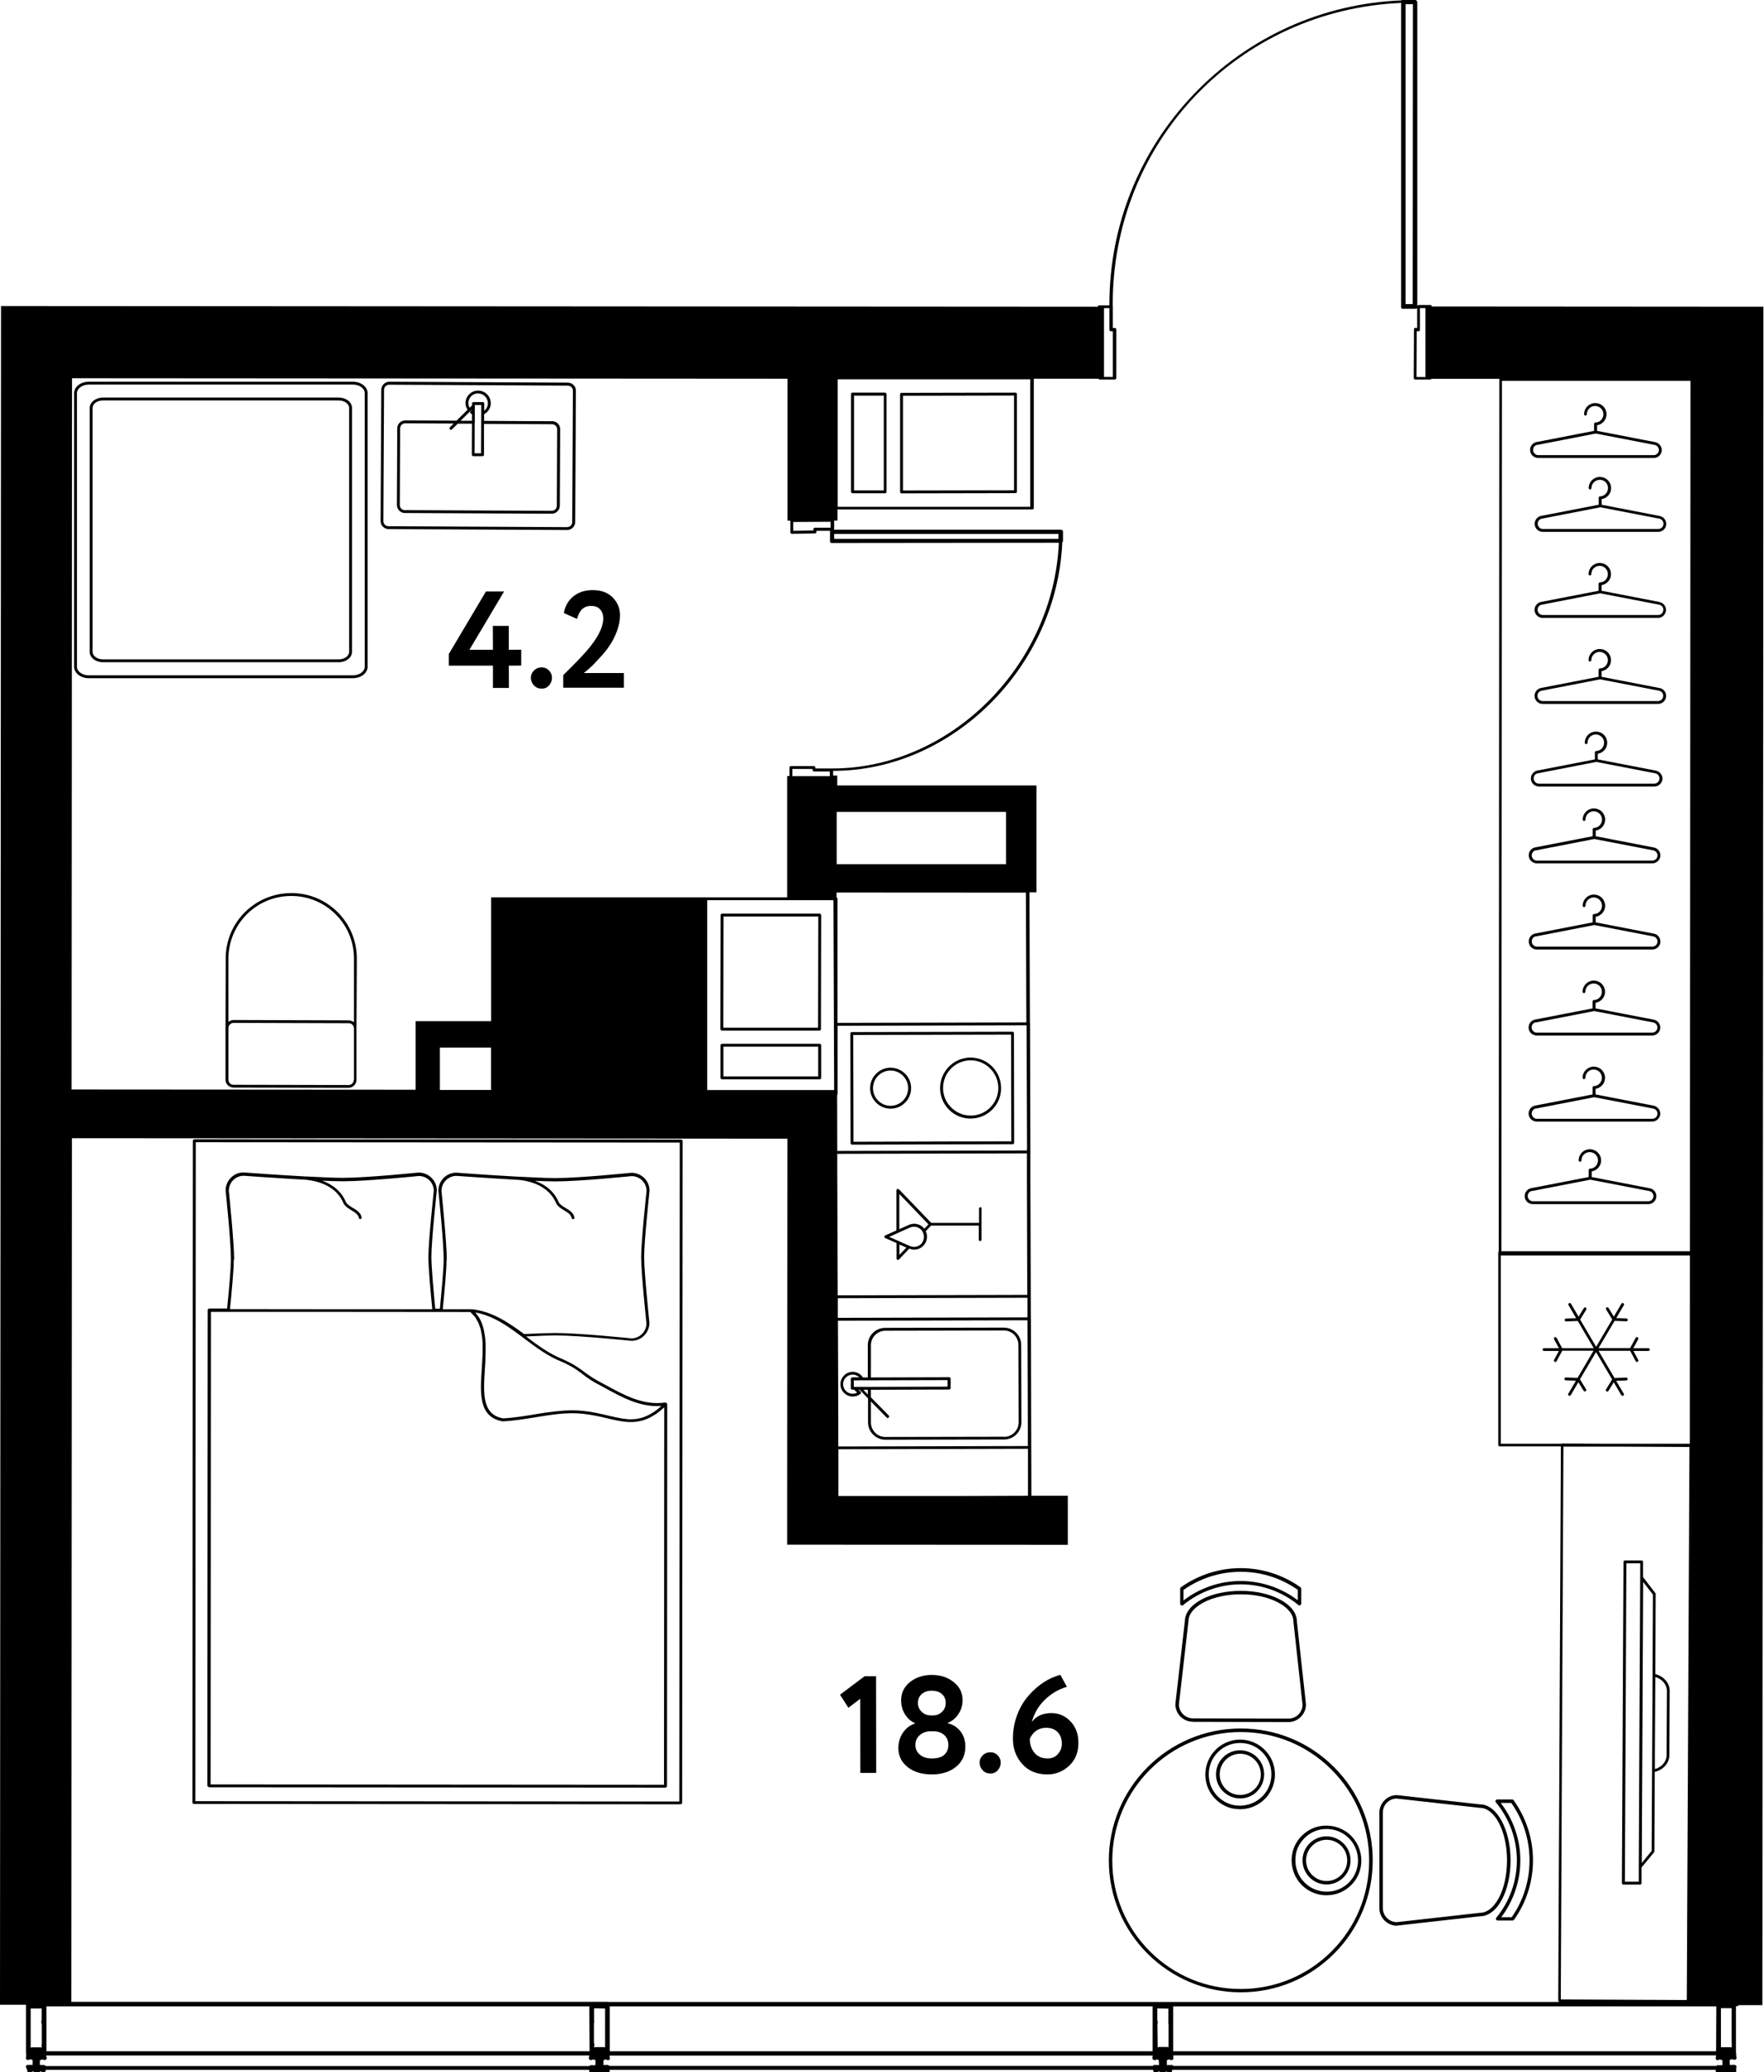 <?xml version="1.0" encoding="UTF-8"?>
<svg xmlns="http://www.w3.org/2000/svg" id="_метражи" data-name="метражи" viewBox="0 0 153.55 180.38" width="1092" height="1283">
  <path d="M124.64,26.67s-.01-.07-.04-.09-.05-.04-.09-.04h-1.03c-.05,0-.09.04-.11.09V.16s-.03-.09-.07-.11c0-.02-.01-.03-.02-.04h0s0,0-.01-.01c0,0,0,0-.01,0h0s-.05-.02-.07-.02h-1.11s-.05.01-.07.02c0,0,0,0,0,0,0,0,0,0,0,0,0,0-.01.01-.02.02h0c-6.87.28-13.27,3.16-18.04,8.13-4.78,4.98-7.4,11.52-7.38,18.42h-.9c-.06,0-.11.05-.12.12l-95.36-.06H.19s-.1,0-.1,0L0,174.52h2.26s0,4.19,0,4.19c0,.01.01.02.02.03,0,0,0,0,0,.01v.26s-.02.09-.02.09c-.03.09.02.18.1.22.07.03.15.01.21-.04,0,0,0,0,.02,0,.04.02.09.01.13,0h0s.08.05.12.05v.43s-.02,0-.02,0c-.04-.02-.08-.02-.13,0-.03,0-.05,0-.07,0,0,0-.02,0-.02,0,0,0,0,0-.01,0-.01,0-.02,0-.03,0-.02,0-.03,0-.05,0-.04,0-.1,0-.13,0-.07.02-.12.08-.13.15,0,.07.02.13.08.17,0,0,.01,0,.02.01,0,.01,0,.03,0,.04,0,0,0,0,0,0,0,.04,0,.08.02.12l.02.09c.02.07.09.11.16.12,0,0,.01,0,.02,0,.07,0,.14-.05.17-.1h.04s.07-.02.1-.04c0,0,.01,0,.02-.01.03.06.07.11.14.12l.27.02h.01c.07,0,.13-.04.16-.1,0,0,0-.02,0-.03.03.01.08.02.11.01h.01s.04.08.08.11c0,0,0,0,0,0,.08.05.19,0,.24-.07,0,0,0,0,0,0l.06-.1s.01-.05.01-.08h47.3s0,.13,0,.13c0,.01.01.07.01.08.01.05.07.1.11.13.03.02.06.02.09.02h1.33s.07-.02.09-.02c.04-.01.1-.07.12-.1.02-.03.03-.06.03-.1v-.14s47.31,0,47.31,0c0,.03-.01.06,0,.08l.05.1s.07.08.1.09c.08.05.21,0,.26-.09,0,0,0-.02.01-.02h0s.07-.01.08-.01c.01,0,.03-.02.04-.03.01.03.02.05.05.07.03.03.08.05.13.06h.24s0,0,0,0c.06,0,.11-.04.14-.08.01-.01.02-.02.02-.04.01,0,.02.02.03.02.03.02.06.03.09.03h.02s.06.08.09.1c.03.02.06.02.09.02.02,0,.04,0,.07-.01.05-.02.09-.06.11-.12l.03-.1s0-.05,0-.07h47.32s0,.1,0,.1c0,.02,0,.08.01.1.01.05.07.1.11.13.03.02.06.02.09.02h1.33s.07-.02.09-.02c.04-.01.1-.07.12-.1.02-.03.03-.06.03-.1v-.24s0-.03,0-.04c.02-.05.03-.11.02-.16-.02-.1-.16-.15-.26-.12,0,0,0,0-.01,0-.04-.02-.08-.02-.13,0-.04-.01-.07,0-.11,0-.02,0-.05,0-.07,0,0,0,0,0,0,0v-.44s.1-.01.13-.05c0,0,0,0,.01,0,.04.02.09.02.13,0,.02.01.04.03.05.03.03.02.06.02.09.02.04,0,.08-.01.11-.04.06-.04.08-.12.07-.19l-.03-.08v-.28s-.02-.02-.02-.02c0,0,0,0,0-.01v-4.05h.1c.06,0,.11-.04.14-.09h2.06s.09-141.56.09-141.56h0v-6.31s-28.91-.02-28.91-.02h0ZM123.47,28.83s.07,0,.09-.03c.03-.02.04-.06.04-.09v-1.9s.48,0,.48,0v6s-.78,0-.78,0l.02-3.99h.15ZM122.99.35l-.02,26.11h-.62s0-26.11,0-26.11h.65ZM121.96.26v26.49s0,0,0,0c0,0,0,.01,0,.02h0s.01.04.03.05c0,.01.02.02.03.03.01,0,.03.01.05.02h0s0,0,0,0h1.18s0,0,0,0h.01s.05-.01.07-.03h0s.01-.01.02-.02h0s0-.02.01-.03v1.75s-.15-.01-.15-.01c-.03,0-.07,0-.09.03-.03.02-.04.06-.04.09l-.02,4.25s.01.07.04.09.05.04.09.04h1.33s.07-.03.09-.06h5.9s0,.02,0,.03l-.05,75.93s-.04.05-.04.09v16.76s0,.06.03.09.06.04.09.04h5.33s-.23,48.25-.23,48.25c0,.07.05.12.12.12h-33.8s0,0,0,0h-.09s-48.95,0-48.95,0c0,0-.01-.01-.02-.01h-.5s-46.19,0-46.19,0l.05-75.19,62.28.04-.02,31.08h0v4.27s4.3,0,4.3,0h0s20.13.01,20.13.01v-4.27s-3.17,0-3.17,0l-.02-6.4-.02-9.04s0-.02-.01-.03l-.04-12.24v-2.27s0,0,0,0v-.63s-.03-10.52-.03-10.52c0-.01,0-.02-.01-.03l-.04-11.38h.61s0-9.3,0-9.3h-17.34s0-.86,0-.86h-.36s0-.41,0-.41c10.41,0,19.49-9.08,19.95-19.92,0,0,.01,0,.02,0,0,0,0,0,.01-.01s0-.01.01-.02c.01-.02.02-.04.02-.06,0,0,0-.01,0-.02v-.82h0s-.01-.06-.03-.08h0s0,0,0,0h0s0,0,0,0c0,0,0,0,0,0h0s-.03-.02-.05-.03h0s-.06-.04-.09-.04h-19.78s.03-.04.03-.06v-.73s.29,0,.29,0v-.97s16.96,0,16.96,0c.03,0,.07-.01.09-.04.02-.02.04-.05.04-.09v-11.25s5.63,0,5.63,0c0,.01,0,.02.01.03.02.02.05.04.09.04h1.33c.07-.01.12-.07.12-.14v-4.22s-.01-.07-.04-.09-.06-.04-.09-.04h-.17s0-1.89,0-1.89c0,0,0-.02-.01-.03,0,0,0,0,0,0-.09-14.24,10.94-25.79,25.14-26.38ZM89.68,44.11h-16.76s0-11.1,0-11.1h16.76s0,11.1,0,11.1ZM70.81,46.17l-1.76.03v-.77s3.25-.02,3.25-.02v.52s-1.37,0-1.37,0c-.03,0-.07.01-.09.04-.02.02-.04.06-.04.09v.1ZM68.8,45.33v1s0,.07.03.09.05.04.09.04h0l2.02-.03s.06-.01.09-.04.04-.06.04-.09v-.1s1.2,0,1.2,0c0,.02-.02.03-.02.05h0s0,.88,0,.88c0,0,0,.01,0,.02,0,.02,0,.04.02.05,0,.01.01.02.02.03h0s0,0,0,0c0,0,0,0,0,0h0s.04.02.06.03c0,0,0,0,0,0,0,0,0,0,.01,0h0l19.81-.02c-.47,10.69-9.44,19.65-19.71,19.65h-.11s0,0-.01,0h-1.37s0-.09,0-.09c0-.07-.06-.12-.12-.12h-2.01c-.07,0-.12.07-.12.13v.74s-.2,0-.2,0v7.66h0v.22s0,2.68,0,2.68h-7.09s0,0-.01,0h-18.67s0,1.91,0,1.91h0v8.87s-6.57,0-6.57,0v.44h0v5.53s-29.95-.02-29.95-.02l.04-61.92,62.28.04v12.36s.25,0,.25,0ZM72.61,46.47h19.52s0,.43,0,.43h-19.52s0-.43,0-.43ZM38.29,91.19h4.45s0,3.69,0,3.69h-4.45s0-3.69,0-3.69ZM89.39,99.96v.19s-16.51.04-16.51.04v-.13s-.01-4.73-.01-4.73c.02-.02.04-.05.04-.09v-5.95s16.45-.04,16.45-.04l.04,10.71ZM89.48,125.88l-16.51.04v-2.24s-.03-8.71-.03-8.71l16.5-.04.03,8.79v2.16ZM89.42,112.72l-16.5.04-.04-10.94v-1.38s16.51-.04,16.51-.04v2.03s.03,10.29.03,10.29ZM72.93,114.72v-1.71s16.51-.04,16.51-.04v1.71s-16.51.04-16.51.04ZM72.55,78.35l.06,16.54h-11.05s0-16.53,0-16.53h10.99ZM72.98,130.23v-4.07s16.5-.04,16.5-.04v4.09s-6,.02-6,.02h-10.5ZM89.35,89l-16.45.04v-10.81s-.01-.07-.04-.09c-.01-.01-.03,0-.04-.02v-.43s16.48.01,16.48.01l.04,11.29ZM87.57,75.22h-14.74s0-4.55,0-4.55h14.74s0,4.55,0,4.55ZM68.97,67.55v-.62s1.76,0,1.76,0v.1c0,.07.06.12.13.12h1.37s0,.41,0,.41h-3.25ZM147.1,108.92h-16.41s.05-75.78.05-75.78h16.41s-.05,75.78-.05,75.78ZM130.65,109.29h16.45s-.01,16.39-.01,16.39h-7.43s-3.69-.02-3.69-.02h0s-.03.01-.04.02h-5.29s0-16.39,0-16.39ZM136.09,125.93h4.82s6.15.03,6.15.03l-.23,48.15-10.97-.05.23-48.13ZM149.4,174.66l-.02,3.91h-47.26s0-3.91,0-3.91h47.28ZM150.75,177.87s-.02.06-.01.09v.12s0,.15,0,.15c-.03,0-.06-.01-.09-.01,0,0-.02,0-.03,0h-.71s-.07,0-.09,0c0,0-.02,0-.02,0v-.12s0-3.28,0-3.28h.93s0,1.12,0,1.12v1.92ZM101.72,176.2v1.72s-.01.31-.01.31c-.03-.02-.06-.03-.09-.03h-.74s-.07.02-.08.03c-.01,0-.02,0-.03.01v-.05s0-.05,0-.07l-.02-1.9s.02-.06.02-.09v-.17s0-.05-.03-.08v-1.04s.96.02.96.02v1.29s0,.05,0,.07ZM100.33,174.66v3.91s-47.25,0-47.25,0v-3.91s47.25,0,47.25,0ZM52.68,175.89s-.02.06-.01.09v.13s0,1.82,0,1.82v.31s0,0,0,0c-.03-.02-.06-.03-.09-.03h-.77s-.07.01-.11.04v-.04s.04-.08.04-.13v-.15s-.03-.04-.04-.07v-1.72s.03-.16.03-.16c0-.03,0-.07-.02-.1v-1.05s.96.02.96.02v1.04ZM51.3,174.66l.02,3.91H4.04s0-3.91,0-3.91h47.25ZM3.63,174.85v.99s-.04.08-.03.13v.15s.03.04.04.07v1.72s-.03.16-.03.16c0,.03,0,.07.02.11v.08s-.06-.03-.1-.03h-.77s0,0,0,0c-.03,0-.07.02-.1.04v-.1s.01-.06.01-.09v-.13s0-3.1,0-3.1h.96ZM3.98,179.84s-.07-.05-.12-.05c0,0,0,0,0,0-.03-.02-.06-.03-.1-.02-.03,0-.06,0-.09,0-.02,0-.03,0-.05,0,0,0,0,0-.02,0-.03-.02-.08-.01-.12,0h0s0,0-.01,0v-.42s.02,0,.02,0c.05,0,.1-.02.14-.06.01,0,.02,0,.04,0,0,0,0,0,.01,0,.02,0,.05,0,.07,0,.03.03.08.05.13.05.05,0,.14-.04.17-.1.03-.05.03-.12,0-.17l-.03-.06v-.07s47.27,0,47.27,0v.08s-.03.09-.03.09c-.03.09.02.18.1.22.08.03.16.01.21-.04,0,0,.01,0,.02,0,.04.02.09.02.13,0,.03.03.07.04.11.05v.45s0,0,0,0c0,0,0,0,0,0-.04-.02-.09-.02-.13,0-.01,0-.03,0-.04,0-.02,0-.04,0-.06,0-.04-.02-.08-.02-.13,0h-.04c-.05,0-.1.03-.13.07H3.98ZM53.06,179.84s-.12-.07-.17-.07c-.04-.02-.09-.01-.13,0-.03-.01-.07,0-.11,0-.02,0-.04,0-.07,0,0,0-.02,0-.03,0,0,0-.01,0-.02,0,0,0,0,0,0,0v-.42s.1-.02.13-.06c.01,0,.02,0,.04,0,.02,0,.04,0,.06,0,0,0,.02,0,.03,0,.05.05.12.08.19.05.09-.03.14-.12.11-.21l-.03-.08v-.1s47.28,0,47.28,0v.07s-.03.09-.03.09c-.02.08.04.18.11.22.03.02.06.02.09.02.04,0,.09-.02.12-.05.03,0,.07,0,.1-.01.01,0,.02,0,.03,0,0,0,0,0,0,0,.03.03.07.05.11.05l.02.44s-.05,0-.07,0c-.04-.02-.09-.01-.14,0,0,0-.02,0-.02,0,0,0,0,0,0,0h0s0,0,0,0c-.04-.02-.09-.03-.13-.01h-.05s0,0-.01,0c-.05,0-.09.03-.13.08h-47.29ZM102.12,179.83c-.04-.06-.12-.08-.19-.07v.03s-.04-.01-.06-.01c0,0-.01,0-.02,0-.01,0-.03,0-.04,0-.04-.02-.09-.02-.13,0-.01,0-.02,0-.03,0-.02-.01-.05,0-.08,0v-.44s.09-.01.13-.05c0,0,0,0,.01,0,.02,0,.04,0,.06,0,.02,0,.04,0,.06,0,.02.01.05.03.06.04.03.01.05.02.08.02.06,0,.12-.04.15-.1.01-.03.02-.05.02-.08,0-.02,0-.04-.01-.07v-.17s47.25,0,47.25,0v.07s-.03.09-.03.09c0,.03,0,.1,0,.14.02.07.08.11.15.12,0,0,.02,0,.02,0,.05,0,.1-.03.14-.06.03,0,.06,0,.09,0,0,0,.02,0,.02,0,.03.04.09.05.14.06,0,0,.01,0,.02,0v.44s-.02,0-.03,0c-.01,0-.03,0-.04,0h0s0,0,0,0c-.04-.02-.09-.02-.13,0-.01,0-.03,0-.04,0-.02,0-.04,0-.06,0-.05-.01-.12,0-.15,0-.03,0-.05.04-.07.06h-47.29s0,0,0-.01ZM147.04,174.31s.02-.03.02-.04v.04h-.02ZM96.61,28.79s.06.03.09.04h.17s0,3.97,0,3.97h-.77s0-5.99,0-5.99h.47s0,1.89,0,1.89c0,.03.01.07.04.09Z"/>
  <path d="M25.37,77.74h-.01c-1.52,0-2.95.59-4.03,1.65-1.08,1.07-1.68,2.5-1.68,4.01l-.02,6.07v4.5c-.01.38.3.69.68.7l10.03.02h0c.38,0,.69-.31.69-.69v-4.5s.03-6.07.03-6.07c0-1.52-.59-2.95-1.66-4.02-1.08-1.08-2.51-1.67-4.03-1.67ZM30.79,94.01c0,.24-.2.44-.44.44h0l-10.03-.02c-.24,0-.44-.2-.44-.45v-4.5c.01-.24.21-.44.46-.44l10.03.03c.24,0,.44.2.44.45v4.5ZM30.8,88.98s-.08-.05-.11-.07c-.03-.01-.05-.03-.08-.04-.08-.03-.16-.05-.25-.05l-10.03-.03c-.09,0-.18.02-.26.05-.03.01-.05.03-.07.04-.04.02-.08.04-.12.07v-5.54c.02-1.45.59-2.81,1.62-3.84,1.03-1.02,2.4-1.58,3.85-1.58h.01c1.46,0,2.83.57,3.86,1.6,1.03,1.03,1.59,2.39,1.59,3.84v5.54Z"/>
  <path d="M49.37,46.13h0c.38,0,.69-.31.7-.69l.06-11.44c0-.19-.07-.36-.2-.49-.13-.13-.3-.2-.49-.21l-15.55-.08h0c-.38,0-.69.31-.7.69l-.06,11.44c0,.19.07.36.2.49.13.13.3.21.49.21l15.55.08h0ZM33.5,45.67c-.08-.08-.13-.2-.13-.31l.06-11.44c0-.24.2-.44.45-.44h0l15.55.08c.12,0,.23.05.31.13.08.08.13.2.13.31l-.06,11.44c0,.24-.2.44-.45.44h0l-15.55-.08c-.12,0-.23-.05-.31-.13Z"/>
  <path d="M48.06,36.66l-5.92-.03v-.58c.35-.19.58-.55.58-.95,0-.29-.11-.57-.32-.78s-.48-.32-.78-.33h0c-.6,0-1.1.49-1.1,1.09,0,.21.07.41.18.58l-.96.95-4.47-.02h0c-.38,0-.69.31-.69.69l-.03,6.67c0,.38.31.7.69.7l12.79.06h0c.18,0,.36-.07.49-.2.13-.13.21-.3.21-.49l.03-6.67c0-.19-.07-.36-.2-.49-.13-.13-.3-.2-.49-.21ZM41.33,36.75v-.78s0,0,0,0v-.25s0,0,0,0v-.38s0,0,0,0v-.09h.56s-.02,4.2-.02,4.2h-.56s.01-2.7.01-2.7h0ZM41.62,34.24h0c.23,0,.44.09.6.25.16.16.25.38.25.6,0,.26-.12.5-.32.66v-.63s0-.07-.03-.09h0s-.05-.04-.09-.04h-.81s-.06,0-.09.03h0s-.04.05-.04.09v.17s-.21.21-.21.21c-.07-.13-.11-.27-.11-.41,0-.47.38-.85.85-.85ZM40.94,35.78s0,0,0,0l.14-.14v.03l-.12.12s-.04.06-.04.1c0,.04.02.07.05.09.03.02.07.04.11.06v.58s-.99,0-.99,0l.85-.84ZM48.47,44.02c0,.12-.05.23-.13.31-.08.08-.19.13-.31.13h0l-12.79-.06c-.25,0-.44-.2-.44-.45l.03-6.67c0-.12.05-.23.13-.31s.2-.13.31-.13h0l4.22.02-.33.33s-.05.13,0,.18c.02.02.06.04.09.04s.06-.01.09-.04l.51-.5h1.23s-.01,2.7-.01,2.7c0,.03.01.07.04.09s.05.04.09.04h.81c.07,0,.12-.05.12-.12v-2.69s5.93.03,5.93.03c.12,0,.23.05.31.13.08.08.13.2.13.31l-.03,6.67Z"/>
  <path d="M78.48,42.94l9.92-.02c.07,0,.12-.06.12-.12v-8.5s-.01-.07-.04-.09-.05-.04-.09-.04l-9.92.02c-.07,0-.12.06-.12.12v8.5s.01.07.04.09.05.04.09.04ZM78.6,34.44l9.67-.02v8.25s-9.67.02-9.67.02v-8.25Z"/>
  <path d="M74.21,42.93h2.84c.07,0,.12-.06.12-.13v-8.5s-.01-.07-.04-.09-.05-.04-.09-.04h-2.84c-.07,0-.12.06-.12.13v8.5s.01.07.04.09.05.04.09.04ZM74.34,34.43h2.59s0,8.25,0,8.25h-2.59s0-8.25,0-8.25Z"/>
  <path d="M62.84,89.71h8.5c.07,0,.12-.06.12-.12l.02-9.93s-.01-.06-.04-.09-.06-.04-.09-.04h-8.5c-.07,0-.12.06-.12.12l-.02,9.93s.01.06.04.09.06.04.09.04ZM62.98,79.78h8.25l-.02,9.68h-8.25l.02-9.68Z"/>
  <path d="M62.85,93.95h8.5s.07-.01.09-.04.04-.05.04-.09v-2.84c0-.07-.06-.12-.13-.12h-8.5s-.07.01-.09.04-.04.05-.04.09v2.84c0,.07.06.12.13.12ZM71.22,91.11v2.59s-8.25,0-8.25,0v-2.59s8.25,0,8.25,0Z"/>
  <path d="M133.78,75.15h10.05c.38,0,.7-.31.7-.69,0-.34-.24-.63-.57-.69l-5.06-.98v-.49c.49-.08.85-.51.82-1.01-.03-.52-.45-.92-.97-.92h-.03c-.53.01-.95.44-.95.97,0,.07.06.12.12.12s.12-.06.12-.12c0-.39.31-.71.7-.72h.02c.38,0,.7.3.72.68.02.39-.27.73-.65.76h-.04c-.07,0-.12.06-.12.12v.61l-5,.97c-.33.06-.57.35-.57.69,0,.38.31.7.7.7ZM133.7,74.02l5.08-.99,5.13.99c.21.04.37.22.37.44,0,.25-.2.45-.45.45h-10.05c-.25,0-.45-.21-.45-.46,0-.22.16-.4.37-.44Z"/>
  <path d="M133.78,82.65h10.05c.39,0,.7-.31.7-.69,0-.34-.24-.63-.57-.69l-5.06-.98v-.49c.49-.08.85-.51.82-1.01-.03-.52-.45-.92-.97-.92h-.03c-.53.01-.95.44-.95.97,0,.07.06.12.12.12s.12-.06.12-.12c0-.39.31-.71.7-.72h.02c.38,0,.7.3.72.68.02.39-.27.73-.65.76h-.04c-.07,0-.12.06-.12.12v.61s-5,.97-5,.97c-.33.06-.57.35-.57.69,0,.38.31.7.7.7ZM133.7,81.51l5.08-.99,5.13.99c.21.04.37.23.37.44,0,.25-.2.45-.45.45h-10.05c-.25,0-.45-.21-.45-.46,0-.22.15-.4.37-.44Z"/>
  <path d="M133.77,90.14h10.05c.38,0,.7-.31.7-.69,0-.34-.24-.63-.57-.69l-5.06-.98v-.49c.49-.08.85-.51.82-1.01-.03-.52-.45-.92-.97-.92h-.03c-.53.01-.95.44-.95.97,0,.07.06.12.12.12s.12-.06.12-.12c0-.39.31-.71.7-.72h.02c.38,0,.7.3.72.68.02.39-.27.73-.65.76h-.04c-.07,0-.12.06-.12.12v.61l-5,.97c-.33.06-.57.35-.57.69,0,.19.07.36.2.49.13.13.31.2.49.21ZM133.69,89l5.08-.99,5.13.99c.21.04.37.22.37.44,0,.25-.2.45-.45.45h-10.05c-.12,0-.23-.05-.32-.14s-.13-.2-.13-.32c0-.22.15-.4.37-.44Z"/>
  <path d="M133.77,97.63h10.05c.38,0,.7-.31.7-.69,0-.33-.24-.62-.57-.69l-5.06-.98v-.49c.49-.08.85-.51.82-1.01-.03-.52-.45-.92-.97-.92h-.03c-.53.01-.95.44-.95.97,0,.07.06.12.12.12s.12-.06.12-.12c0-.39.31-.71.7-.72h.02c.38,0,.7.3.72.68.02.39-.27.73-.65.76h-.04c-.07,0-.12.06-.12.12v.61s-5,.97-5,.97c-.33.06-.57.35-.57.69,0,.38.31.7.7.7ZM133.69,96.5l5.08-.99,5.14.99c.21.04.37.23.37.44,0,.25-.2.45-.45.45h-10.05c-.25,0-.45-.21-.45-.46,0-.22.15-.4.37-.44Z"/>
  <path d="M133.43,104.82h10.05c.39,0,.7-.31.7-.69,0-.34-.24-.63-.57-.69l-5.06-.98v-.49c.49-.08.85-.51.82-1.01-.03-.53-.48-.93-1-.92-.53.01-.95.44-.95.97,0,.07.06.12.12.12s.12-.06.12-.12c0-.39.31-.71.7-.72h.02c.38,0,.7.3.72.68.02.39-.27.73-.65.76h-.04c-.07,0-.12.06-.12.12v.61l-5,.97c-.33.06-.57.35-.57.69,0,.19.07.36.2.49s.31.21.5.21ZM133.35,103.68l5.08-.99,5.13.99c.21.04.37.23.37.44,0,.25-.2.45-.45.45h-10.05c-.12,0-.23-.05-.32-.14-.08-.08-.13-.2-.13-.32,0-.22.15-.4.37-.44Z"/>
  <path d="M139.42,43.93v-.49c.49-.08.85-.51.82-1.01-.03-.52-.45-.92-.97-.92h-.03c-.53.01-.95.44-.95.97,0,.07.06.12.12.12s.12-.06.12-.12c0-.39.32-.71.7-.72.41-.02.72.29.74.68.02.39-.27.73-.65.76h-.04c-.07,0-.12.06-.12.12v.61s-5,.97-5,.97c-.33.06-.57.35-.57.69,0,.39.31.7.7.7h10.05c.39,0,.7-.31.7-.69,0-.34-.24-.62-.57-.69l-5.06-.98ZM144.8,45.59c0,.25-.2.45-.45.45h-10.05c-.25,0-.45-.21-.45-.46,0-.22.15-.4.37-.44l5.08-.99,5.13.99c.21.04.37.22.37.44Z"/>
  <path d="M133.9,39.86h10.05c.38,0,.7-.31.7-.69,0-.33-.24-.62-.57-.69l-5.06-.98v-.49c.49-.08.85-.51.82-1.01-.03-.52-.45-.92-.97-.92h-.03c-.53.01-.95.44-.95.97,0,.07.06.12.12.12s.12-.06.12-.12c0-.39.31-.71.7-.72h.02c.38,0,.7.3.72.68.02.39-.27.73-.65.76h-.04c-.07,0-.12.06-.12.12v.61l-5,.97c-.33.06-.57.35-.57.69,0,.19.07.36.2.49.13.13.31.2.49.21ZM133.82,38.72l5.08-.99,5.13.99c.21.04.37.23.37.44,0,.25-.2.45-.45.45h-10.05c-.12,0-.23-.05-.32-.14s-.13-.2-.13-.32c0-.22.15-.4.37-.44Z"/>
  <path d="M144.47,52.4l-5.06-.98v-.49c.49-.08.85-.51.82-1.01-.03-.52-.45-.92-.97-.92h-.03c-.53.01-.95.44-.95.97,0,.07.06.12.12.12s.12-.06.12-.12c0-.39.31-.71.7-.72h.02c.39,0,.7.3.72.68.02.39-.27.73-.65.76h-.04c-.07,0-.12.06-.12.12v.61l-5,.97c-.33.06-.57.35-.57.69,0,.19.07.36.2.49s.31.21.49.21h10.05s0,0,0,0c.19,0,.36-.07.49-.2s.2-.31.21-.49c0-.34-.24-.62-.57-.69ZM144.66,53.4c-.08.08-.2.13-.32.13h-10.05c-.12,0-.23-.05-.32-.14-.08-.08-.13-.2-.13-.32,0-.22.15-.4.37-.44l5.08-.99,5.13.99c.21.04.37.22.37.44,0,.12-.05.23-.13.32Z"/>
  <path d="M144.47,59.89l-5.06-.98v-.49c.49-.08.85-.51.82-1.01-.03-.52-.45-.92-.97-.92h-.03c-.53.01-.95.44-.95.97,0,.07.06.12.12.12s.12-.06.12-.12c0-.39.32-.71.7-.72h.02c.38,0,.7.3.72.68.02.39-.27.73-.65.76h-.04c-.07,0-.12.06-.12.12v.61s-5,.97-5,.97c-.33.06-.57.35-.57.69,0,.39.31.7.7.7h10.05s0,0,0,0c.19,0,.36-.07.49-.2.13-.13.21-.31.21-.5,0-.34-.24-.62-.57-.69ZM144.65,60.89c-.08.08-.2.13-.32.13h-10.05c-.25,0-.45-.21-.45-.46,0-.22.15-.4.37-.44l5.08-.99,5.13.99c.21.04.37.22.37.44,0,.12-.05.23-.13.32Z"/>
  <path d="M138.99,65.37h-.04c-.07,0-.12.06-.12.12v.61l-5,.97c-.33.06-.57.35-.57.69,0,.19.07.36.2.49.13.13.31.21.5.21h10.05c.38,0,.7-.31.7-.69,0-.33-.24-.62-.57-.69l-5.06-.98v-.49c.49-.08.85-.51.82-1.01-.03-.52-.45-.92-.97-.92h-.03c-.53.01-.95.44-.95.97,0,.07.06.12.12.12s.12-.06.12-.12c0-.39.31-.71.7-.72h.02c.38,0,.7.3.72.68.02.39-.27.73-.65.76ZM144.45,67.76c0,.25-.2.45-.45.45h-10.05c-.12,0-.23-.05-.32-.14s-.13-.2-.13-.32c0-.22.15-.4.37-.44l5.08-.99,5.13.99c.21.04.37.23.37.44Z"/>
  <path d="M59.3,99.2l-42.38-.03s-.06.01-.09.04-.04.06-.04.09l-.04,57.62c0,.07.06.12.12.12l42.38.03s.06-.01.09-.04.04-.06.04-.09l.04-57.62c0-.07-.06-.12-.12-.12ZM59.13,156.83l-42.13-.03.04-57.37,42.13.03-.04,57.37Z"/>
  <path d="M18.21,155.59l39.72.03s.06-.01.09-.04.04-.06.04-.09l.02-33.26s-.01-.02-.02-.03c0-.01,0-.02,0-.03,0-.01-.03,0-.04-.02-.01-.01-.01-.03-.03-.04-.01,0-.02,0-.04,0-.01,0-.02-.02-.03-.02-1.92.28-3.57-.63-5.18-1.51l-.26-.14c-.79-.4-1.21-.71-1.62-1.01-.47-.35-.91-.67-1.85-1.1-1.18-.46-2.22-1.23-3.22-1.99,1.14-.06,2.01-.09,2.55-.09,2.13,0,6.57.47,6.62.47,0,0,0,0,.01,0,.86,0,1.56-.7,1.56-1.57,0-.04-.46-4.32-.46-5.74,0-1.42.47-5.7.47-5.76,0-.42-.16-.81-.46-1.1-.29-.29-.69-.46-1.12-.46-.04,0-4.47.46-6.6.46h-.01c-.71,0-1.91-.05-3.19-.12-.02,0-.04,0-.06,0,0,0,0,0-.02,0-2.52-.14-5.32-.34-5.36-.35-.86,0-1.56.7-1.56,1.57,0,.04.47,4.49.46,5.97,0,.91-.21,3.05-.33,4.31h-.4c-.13-1.33-.34-3.58-.34-4.54,0-1.42.47-5.7.47-5.76,0-.42-.16-.81-.46-1.1-.29-.29-.69-.46-1.12-.46-.04,0-4.48.46-6.61.46h0c-.71,0-1.91-.05-3.19-.12-.02,0-.04,0-.06,0,0,0-.01,0-.02,0-2.52-.14-5.31-.34-5.36-.35h0c-.42,0-.81.16-1.1.46-.29.29-.46.68-.46,1.11,0,.04.47,4.49.46,5.97,0,.87-.18,2.8-.33,4.31h-1.56s-.06.01-.09.04-.04.06-.04.09l-.03,41.4c0,.07.06.12.12.12ZM50.73,119.64c.41.31.84.63,1.65,1.03l.25.14c1.53.84,3.11,1.71,4.94,1.58-.07.06-.13.12-.19.17-.1.08-.19.16-.29.23-.12.09-.23.16-.35.23-.09.05-.18.11-.26.15-.12.06-.23.1-.34.15-.08.03-.16.07-.24.09-.12.03-.23.06-.34.08-.08.01-.15.03-.23.04-.12.01-.23.01-.35.02-.07,0-.15,0-.22,0-.12,0-.25-.02-.37-.04-.07,0-.14-.01-.21-.02-.13-.02-.27-.05-.41-.08-.07-.01-.13-.02-.2-.04-.2-.04-.41-.09-.62-.14-.64-.15-1.36-.32-2.18-.41-.31-.03-.63-.05-.94-.05-.02,0-.04,0-.06,0-.11,0-.22,0-.33.01-.21,0-.42.02-.62.04-.14.01-.28.03-.42.04-.19.02-.38.05-.57.07-.13.02-.26.03-.39.05-.29.04-.58.09-.87.14-.92.15-1.88.31-2.78.35-1.85-.33-1.72-2.2-1.58-4.36.02-.24.03-.47.04-.71,0-.05,0-.1,0-.16,0-.18.02-.37.02-.55,0-.08,0-.15,0-.23,0-.16,0-.31,0-.46,0-.09-.01-.17-.02-.26,0-.14-.02-.28-.04-.41-.01-.09-.03-.18-.04-.26-.02-.13-.04-.25-.07-.37-.02-.09-.05-.17-.07-.26-.04-.11-.08-.22-.12-.33-.03-.08-.07-.16-.11-.24-.05-.1-.11-.2-.18-.29-.05-.07-.1-.15-.16-.22-.03-.03-.05-.07-.08-.11,1.63.3,2.92,1.26,4.27,2.28,1.02.77,2.08,1.56,3.29,2.03.91.41,1.34.73,1.79,1.07ZM38.89,109.65c0-1.49-.46-5.95-.46-5.98,0-.72.59-1.31,1.3-1.31.04,0,2.91.21,5.45.35.98.1,2.61.51,3.25,2.07.16.27.43.43.69.59.31.19.58.35.64.66.01.06.06.1.12.1,0,0,.01,0,.02,0,.07-.01.11-.08.1-.14-.07-.42-.42-.63-.76-.83-.25-.15-.48-.29-.6-.49-.36-.88-1.08-1.52-2.07-1.88.71.03,1.34.05,1.79.05h.01c2.15,0,6.58-.46,6.61-.46.35,0,.68.14.92.38.25.25.38.58.38.91,0,.04-.47,4.34-.47,5.77,0,1.43.46,5.73.46,5.76,0,.72-.58,1.3-1.3,1.31-.2-.02-4.53-.47-6.63-.47-.57,0-1.48.03-2.72.09-1.39-1.03-2.78-1.96-4.53-2.16h-2.55c.15-1.51.33-3.44.33-4.31ZM20.38,109.63c0-1.49-.46-5.95-.46-5.98,0-.35.14-.68.38-.92.25-.25.58-.38.92-.38h0s2.91.21,5.45.35c.98.11,2.61.51,3.24,2.07.16.27.43.43.69.59.31.19.58.35.64.66.01.06.06.1.12.1,0,0,.01,0,.02,0,.07-.01.11-.08.1-.14-.08-.42-.42-.63-.76-.83-.25-.15-.48-.29-.6-.49-.36-.88-1.08-1.52-2.07-1.88.71.03,1.34.05,1.79.05h0c2.14,0,6.59-.46,6.62-.46.35,0,.68.14.92.38s.38.58.38.91c0,.04-.47,4.34-.47,5.77,0,.92.18,2.94.34,4.54h-8.35s-9.26-.01-9.26-.01c.15-1.51.33-3.44.33-4.31ZM18.36,114.2h1.55s0,0,0,0h9.67s11.36.01,11.36.01c.08.07.14.15.21.22.06.07.13.13.19.2.06.08.11.18.16.27.05.08.1.16.14.24.04.09.07.19.1.28.03.1.07.19.1.29.02.09.03.18.05.27.02.12.05.23.07.35,0,.07.01.15.02.22.01.15.03.29.03.45,0,.02,0,.04,0,.07.02.66-.03,1.35-.07,2.04-.15,2.19-.29,4.25,1.81,4.62.95-.04,1.91-.2,2.84-.35,1.35-.22,2.75-.46,4.14-.31.81.09,1.52.25,2.15.4.19.05.38.09.57.13.06.01.12.02.18.04.13.03.26.05.39.07.07.01.14.02.21.03.12.02.23.03.35.04.07,0,.15,0,.22.01.04,0,.08,0,.12,0,.12,0,.25,0,.38-.02.01,0,.02,0,.03,0,.17-.02.33-.05.5-.09.04,0,.07-.02.11-.03.18-.05.35-.12.53-.2.03-.02.07-.03.1-.05.17-.09.35-.19.53-.31.02-.01.04-.02.06-.04.19-.13.39-.3.59-.48.02-.02.04-.03.07-.05l-.02,32.85-39.47-.03.03-41.15Z"/>
  <path d="M135.96,117.58h2.75s-1.39,2.37-1.39,2.37l-1.02-.04h0c-.07,0-.12.05-.12.12,0,.07.05.13.12.13l.88.03-.66,1.13c-.04.06-.02.14.04.17.02.01.04.02.06.02.04,0,.08-.02.11-.06l.66-1.13.46.75s.06.06.11.06c.02,0,.04,0,.06-.02.06-.04.08-.11.04-.17l-.53-.87,1.4-2.37,1.4,2.38-.53.87c-.04.06-.02.14.04.17.02.01.04.02.06.02.04,0,.08-.02.11-.06l.46-.75.66,1.12s.06.06.11.06c.02,0,.04,0,.06-.02.06-.03.08-.11.04-.17l-.66-1.12.88-.03c.07,0,.12-.06.12-.13s-.06-.12-.13-.12l-1.01.04-1.39-2.37h2.75s.48.9.48.9c.02.04.07.07.11.07.02,0,.04,0,.06-.01.06-.03.08-.11.05-.17l-.42-.78h1.31c.07,0,.12-.05.12-.12s-.06-.12-.12-.12h-1.31s.42-.78.42-.78c.03-.06,0-.14-.05-.17-.06-.03-.14-.01-.17.05l-.48.89h-2.75s1.4-2.37,1.4-2.37l1.02.04h0c.07,0,.12-.05.12-.12,0-.07-.05-.13-.12-.13l-.88-.03.66-1.12c.04-.06.02-.14-.04-.17-.06-.04-.14-.02-.17.04l-.66,1.12-.46-.75c-.04-.06-.11-.08-.17-.04-.06.04-.08.11-.04.17l.53.87-1.4,2.38-1.39-2.37.53-.87c.04-.06.02-.14-.04-.17-.06-.04-.13-.02-.17.04l-.46.75-.66-1.13c-.04-.06-.11-.08-.17-.04-.06.03-.08.11-.04.17l.66,1.13-.88.03c-.07,0-.12.06-.12.13,0,.07.06.12.12.12h0l1.02-.04,1.39,2.37h-2.75s-.48-.9-.48-.9c-.03-.06-.11-.08-.17-.05-.06.03-.08.11-.05.17l.42.78h-1.3c-.07,0-.12.05-.12.12s.06.12.12.12h1.3s-.42.78-.42.78c-.03.06,0,.14.05.17.02,0,.04.01.06.01.04,0,.09-.02.11-.07l.48-.89Z"/>
  <path d="M74.04,99.51s.01.07.04.09.05.04.09.04l13.99-.04c.07,0,.12-.06.12-.12l-.02-9.55c0-.07-.06-.12-.12-.12l-13.99.03s-.07.01-.09.04-.04.05-.04.09l.02,9.55ZM88.01,90.05l.02,9.3-13.74.04-.02-9.3,13.74-.03Z"/>
  <path d="M84.49,97.37h0c.71,0,1.38-.28,1.88-.78.5-.5.78-1.17.77-1.88,0-1.46-1.19-2.65-2.66-2.65h0c-1.46,0-2.65,1.2-2.65,2.66,0,.71.28,1.38.78,1.88.5.5,1.17.77,1.87.77ZM84.49,92.3h0c1.32,0,2.4,1.08,2.41,2.4,0,.64-.25,1.25-.7,1.7-.45.46-1.06.71-1.7.71h0c-.64,0-1.24-.25-1.7-.7-.46-.45-.71-1.06-.71-1.7,0-1.33,1.07-2.41,2.4-2.41Z"/>
  <path d="M77.53,96.51h0c.48,0,.92-.19,1.26-.53.34-.34.52-.79.52-1.26,0-.48-.19-.93-.53-1.26-.34-.33-.78-.52-1.26-.52h0c-.48,0-.92.19-1.26.53-.34.34-.52.79-.52,1.26,0,.48.19.92.53,1.26.34.33.78.52,1.26.52ZM76.44,93.64c.29-.29.67-.45,1.08-.45h0c.41,0,.79.16,1.08.45.29.29.45.67.45,1.08s-.16.8-.45,1.09-.67.45-1.08.45h0c-.41,0-.79-.16-1.08-.45-.29-.29-.45-.67-.45-1.08s.16-.8.45-1.09Z"/>
  <path d="M85.46,105.21c0-.07-.06-.12-.12-.12s-.12.06-.12.12v1.24s-4.16,0-4.16,0l-2.81-2.92s-.09-.05-.14-.03c-.05.02-.08.07-.08.12v3.49s-.98.44-.98.44c-.04.02-.07.07-.07.11s.03.09.07.11l.99.44v1.34c0,.05.03.1.08.12.01,0,.03,0,.05,0,.03,0,.07-.01.09-.04l.89-.94c.14.06.28.09.42.09.34,0,.67-.15.89-.44.26-.34.3-.79.12-1.16l.46-.49h4.16s0,1.23,0,1.23c0,.07.06.12.12.12s.12-.06.12-.12v-2.72ZM78.28,108.33l.23.1.39.17-.61.64v-.91ZM80.26,108.2c-.25.32-.68.43-1.05.27l-.05-.02s0,0,0,0l-.5-.22-1.26-.56.8-.36s0,0,0,0l1-.45c.37-.16.8-.06,1.05.26.02.02.02.05.04.07,0,.01.01.03.02.04,0,0,0,0,0,0,.17.31.16.68-.06.97ZM80.46,106.96s0,0,0,0c-.32-.41-.88-.55-1.35-.33l-.83.37v-3.07s2.54,2.65,2.54,2.65l-.36.38Z"/>
  <path d="M88.89,117.08c0-.41-.16-.79-.45-1.07-.29-.29-.67-.44-1.07-.44h0l-10.32.02c-.84,0-1.52.68-1.51,1.52v2.8s-.42,0-.42,0c-.2-.3-.53-.49-.89-.49h0c-.29,0-.56.11-.76.32-.2.21-.32.48-.31.76,0,.29.11.56.32.76.2.2.47.31.76.31h0c.24,0,.47-.08.66-.23.03-.02.05-.05.05-.09,0-.04-.01-.07-.04-.1l-.18-.18h.08s.75.76.75.76v2.09c0,.41.16.79.45,1.07.29.29.67.44,1.07.44h0l10.32-.02c.84,0,1.52-.68,1.51-1.52l-.02-6.72ZM82.48,120.71l-7.37.02s0,0,0,0h-.11s-.68,0-.68,0v-.57s8.16-.02,8.16-.02v.57ZM74.36,120.98l.25.25c-.12.07-.25.1-.39.1h0c-.22,0-.43-.09-.58-.24-.16-.16-.25-.37-.25-.59,0-.22.08-.43.24-.59.16-.16.37-.25.59-.25h0c.22,0,.42.09.58.24h-.61s-.07.02-.09.04t0,0s-.04.05-.04.09v.82c0,.07.06.12.13.12h.17ZM75.17,121s0-.02.01-.02h.36s0,.41,0,.41l-.37-.38ZM87.39,125.07l-10.32.02h0c-.34,0-.66-.13-.89-.37-.24-.24-.37-.56-.37-.89v-1.83s1.37,1.4,1.37,1.4c.02.02.06.04.09.04s.06-.01.09-.04c.05-.05.05-.13,0-.18l-1.55-1.58v-.66s6.81-.02,6.81-.02c.03,0,.07-.01.09-.04s.04-.05.04-.09v-.82c0-.07-.06-.12-.13-.12l-6.81.02v-2.8c0-.7.56-1.27,1.26-1.27l10.32-.02h0c.34,0,.66.13.89.37.24.24.37.56.37.9l.02,6.72c0,.7-.57,1.27-1.26,1.27Z"/>
  <path d="M144.09,145.74l.03-6.98s0-.06-.03-.08l-1.07-1.39v-1.32s0-.07-.03-.09-.05-.04-.09-.04h-1.46c-.07,0-.12.05-.12.12l-.14,27.97c0,.07.06.13.12.13h1.46s.06,0,.09-.03.04-.05.04-.09v-1.37s1.09-1.32,1.09-1.32c.02-.02.03-.05.03-.08l.03-6.92c.74-.18,1.27-.76,1.27-1.44l.03-5.62c0-.68-.52-1.27-1.26-1.46ZM141.44,163.81l.13-27.72h1.21s-.1,19.93-.1,19.93l-.03,6.5s0,0,0,0v1.29s-1.22,0-1.22,0ZM142.91,162.18l.12-24.47.85,1.1-.03,7.02s0,0,0,0l-.04,7.72-.04,7.58-.86,1.05ZM145.07,152.81c0,.54-.43,1.03-1.02,1.2v-1.36s.04-6.66.04-6.66c.59.17,1.01.66,1.01,1.21l-.03,5.62Z"/>
  <polygon points="45.37 56.55 44.29 56.56 44.29 54.48 42.9 54.48 42.91 56.56 40.86 56.56 43.88 51.48 42.3 51.48 39.07 56.92 39.07 57.94 42.91 57.94 42.91 59.88 44.3 59.88 44.29 57.94 45.37 57.93 45.37 56.55"/>
  <path d="M47.17,58.09c-.28,0-.51.09-.69.27-.18.18-.27.39-.27.62,0,.26.09.49.27.68.18.19.41.28.69.28.24,0,.45-.09.62-.28.17-.19.26-.42.26-.68,0-.23-.09-.44-.26-.62-.17-.18-.38-.27-.62-.27Z"/>
  <path d="M50.82,58.58c.27-.22.47-.39.59-.5.24-.22.5-.5.79-.82.33-.35.63-.71.87-1.08.24-.35.45-.76.63-1.24.18-.49.27-.95.27-1.38,0-.61-.21-1.12-.63-1.55-.42-.43-1-.65-1.75-.65-.66,0-1.22.18-1.67.54-.45.36-.73.84-.84,1.46l1.15.51c.19-.75.59-1.13,1.21-1.13.34,0,.61.09.79.29.18.19.28.46.28.8,0,.78-.49,1.73-1.48,2.87-.37.42-1.03,1.11-2,2.06v1.1s5.28,0,5.28,0v-1.28s-3.49,0-3.49,0Z"/>
  <polygon points="75.26 145.92 73.12 147.53 73.85 148.67 74.88 147.88 74.89 154.34 76.27 154.34 76.26 145.92 75.26 145.92"/>
  <path d="M82.5,150.03v-.04c.39-.17.71-.43.94-.8.24-.36.35-.76.35-1.18,0-.65-.26-1.18-.78-1.58-.51-.42-1.15-.62-1.91-.62-.75,0-1.38.21-1.89.62-.51.41-.77.94-.77,1.58,0,.46.11.87.34,1.23.22.36.51.61.86.76v.04c-.43.14-.78.41-1.04.79-.26.38-.4.83-.4,1.34,0,.7.28,1.25.83,1.68.54.42,1.24.62,2.09.62.85,0,1.54-.22,2.08-.65.55-.43.83-1.03.83-1.78,0-.52-.14-.96-.43-1.33-.29-.36-.65-.59-1.09-.69ZM80.23,147.48c.22-.2.5-.3.86-.3.37,0,.66.09.89.28.22.19.34.45.34.79,0,.3-.1.55-.31.76-.21.21-.46.32-.77.32h-.23c-.31,0-.57-.11-.79-.32-.21-.21-.32-.47-.32-.76,0-.31.11-.57.32-.77ZM82.2,152.76c-.25.22-.61.32-1.09.32-.43,0-.78-.11-1.04-.33s-.39-.51-.39-.85.13-.64.39-.86c.26-.22.58-.33.96-.33h.2c.39,0,.71.11.95.32.24.21.37.5.37.87,0,.36-.11.65-.37.87Z"/>
  <path d="M86.23,152.54c-.28,0-.51.09-.69.27s-.27.39-.27.62c0,.26.09.49.27.68.18.19.41.28.69.28.24,0,.45-.09.62-.28.17-.19.26-.42.26-.68,0-.23-.09-.44-.26-.62-.17-.18-.38-.27-.62-.27Z"/>
  <path d="M91.54,149.13c-.78,0-1.35.26-1.73.78.21-.75.58-1.4,1.13-1.93.55-.54,1.19-.92,1.93-1.14l-.57-1.04c-1,.26-1.92.85-2.75,1.79-.42.47-.76,1.04-1.01,1.7-.25.66-.37,1.35-.37,2.07,0,.86.27,1.6.82,2.21.54.6,1.26.9,2.18.9.72,0,1.35-.25,1.89-.75.54-.5.82-1.18.81-2.02,0-.75-.23-1.37-.69-1.85-.46-.48-1.01-.72-1.67-.72ZM92.08,152.71c-.23.25-.53.37-.89.37-.48,0-.86-.16-1.13-.48-.28-.32-.42-.73-.42-1.24.3-.63.78-.95,1.43-.95.42,0,.76.13,1,.38.24.26.36.59.36,1,0,.36-.12.66-.35.91Z"/>
  <path d="M30.73,33.22H7.72c-.7,0-1.27.45-1.27,1v23.81c0,.55.57,1,1.27,1h23.01c.7,0,1.27-.45,1.27-1v-23.81c0-.55-.57-1-1.27-1ZM31.75,58.03c0,.41-.46.75-1.02.75H7.72c-.56,0-1.02-.33-1.02-.75v-23.81c0-.41.46-.75,1.02-.75h23.01c.56,0,1.02.33,1.02.75v23.81Z"/>
  <path d="M29.49,34.6H8.96c-.63,0-1.15.41-1.15.9v21.24c0,.5.51.9,1.15.9h20.53c.63,0,1.15-.4,1.15-.9v-21.24c0-.5-.51-.9-1.15-.9ZM30.39,56.74c0,.36-.4.65-.9.65H8.96c-.49,0-.9-.29-.9-.65v-21.24c0-.36.4-.65.9-.65h20.53c.49,0,.9.29.9.65v21.24Z"/>
  <path d="M121.6,167.63s.01,0,.02,0l7.21-.81c.73,0,1.41-.52,1.91-1.46.48-.91.75-2.12.75-3.41,0-2.68-1.2-4.87-2.64-4.87h0l-7.25-.81c-.41,0-.79.16-1.08.45-.29.29-.45.67-.45,1.08v8.31c0,.84.69,1.53,1.53,1.53ZM120.72,156.93c.23-.23.54-.36.85-.36l7.25.81h0c1.3,0,2.36,2.05,2.36,4.57,0,1.24-.25,2.4-.71,3.27-.45.84-1.03,1.3-1.66,1.3l-7.22.81c-.67,0-1.22-.55-1.22-1.22v-8.31c0-.33.12-.64.35-.87Z"/>
  <path d="M132.04,161.94c0,1.82-.63,3.6-1.79,5-.04.04-.04.11-.02.16.03.05.08.09.14.09h1.3s.09-.03.12-.06c1.08-1.53,1.65-3.32,1.65-5.19,0-1.88-.59-3.69-1.69-5.23-.03-.04-.07-.06-.12-.06h-1.3c-.06,0-.11.03-.14.09s-.02.12.02.16c1.18,1.42,1.83,3.21,1.83,5.05ZM131.55,156.95c1.04,1.47,1.59,3.2,1.59,5,0,1.78-.53,3.49-1.55,4.95h-.91c1.07-1.42,1.66-3.16,1.66-4.95,0-1.81-.61-3.57-1.71-5h.91Z"/>
  <path d="M115.47,164.99h0c.81,0,1.57-.31,2.14-.88.58-.57.89-1.33.89-2.14,0-.9-.39-1.75-1.08-2.33-.69-.58-1.59-.82-2.5-.67-1.22.21-2.23,1.21-2.44,2.43-.16.9.08,1.81.65,2.5.58.69,1.42,1.09,2.32,1.09ZM112.79,161.45c.2-1.1,1.1-2,2.2-2.19.16-.03.32-.04.48-.04.65,0,1.27.22,1.77.64.62.52.97,1.29.97,2.1,0,.73-.29,1.42-.8,1.93-.52.51-1.2.79-1.93.79h0c-.81,0-1.57-.36-2.09-.98-.52-.62-.73-1.44-.59-2.25Z"/>
  <path d="M115.47,164.05h0c1.15,0,2.09-.94,2.09-2.09,0-.56-.21-1.09-.61-1.48s-.92-.62-1.48-.62h0c-1.15,0-2.09.94-2.09,2.09,0,1.15.93,2.1,2.09,2.1ZM115.48,160.16h0c.48,0,.93.19,1.27.53.34.34.52.79.52,1.27h0c0,.99-.81,1.79-1.79,1.79h0c-.99,0-1.79-.81-1.79-1.8,0-.99.81-1.79,1.79-1.79Z"/>
  <path d="M107.4,157.45c.18.03.36.05.54.05.71,0,1.41-.25,1.96-.71.69-.58,1.08-1.42,1.08-2.32,0-.81-.32-1.57-.89-2.14-.57-.57-1.33-.89-2.14-.89h0c-.9,0-1.75.4-2.32,1.09-.58.69-.82,1.6-.66,2.5.21,1.22,1.22,2.22,2.44,2.43ZM105.85,152.71c.52-.62,1.28-.98,2.09-.98h0c.73,0,1.42.28,1.93.8.52.52.8,1.2.8,1.93,0,.81-.35,1.57-.97,2.09-.62.52-1.44.74-2.25.6-1.1-.19-2-1.09-2.19-2.19-.14-.81.07-1.63.59-2.25Z"/>
  <path d="M107.95,156.56h0c.56,0,1.09-.22,1.48-.62.39-.4.61-.92.61-1.48,0-1.16-.94-2.09-2.1-2.09-1.16,0-2.09.94-2.09,2.1,0,.56.22,1.09.62,1.48.4.39.92.61,1.48.61ZM107.95,152.67c.99,0,1.79.8,1.8,1.79s-.8,1.79-1.79,1.8h0c-.99,0-1.79-.8-1.79-1.79,0-.99.8-1.8,1.79-1.8Z"/>
  <path d="M103.84,149.89l8.31.02h0c.84,0,1.52-.68,1.53-1.52,0,0,0-.01,0-.02l-.79-7.21c0-.73-.52-1.41-1.46-1.91-.91-.49-2.12-.76-3.41-.76h-.03c-1.27,0-2.47.26-3.38.74-.94.5-1.46,1.17-1.47,1.88l-.83,7.24c0,.41.16.79.44,1.08.29.29.67.45,1.08.45ZM103.45,141.14c0-.61.47-1.19,1.31-1.64.87-.46,2.02-.71,3.24-.71h.03c1.24,0,2.4.26,3.26.73.84.45,1.3,1.03,1.3,1.66l.79,7.22c0,.67-.55,1.21-1.22,1.21h0l-8.31-.02c-.33,0-.63-.13-.87-.36-.23-.23-.36-.54-.36-.85l.83-7.24Z"/>
  <path d="M102.87,139.78s.07-.01.1-.04c1.41-1.17,3.2-1.82,5.03-1.82h.02c1.82,0,3.59.65,5,1.8.04.04.11.05.16.02.05-.02.09-.08.09-.14v-1.3s-.02-.09-.06-.12c-1.52-1.08-3.32-1.66-5.18-1.67h-.02c-1.88,0-3.68.58-5.22,1.67-.04.03-.06.07-.06.12v1.3c0,.06.03.11.08.14.02,0,.04.01.06.01ZM103.03,138.4c1.47-1.03,3.19-1.57,4.98-1.57h.02c1.78,0,3.48.55,4.94,1.57v.91c-1.42-1.08-3.16-1.67-4.95-1.68h-.02c-1.8,0-3.55.6-4.98,1.69v-.91Z"/>
  <path d="M108.01,173.44h0c3.07,0,5.95-1.2,8.12-3.37,2.17-2.17,3.36-5.06,3.36-8.12,0-3.07-1.2-5.95-3.37-8.12-2.17-2.17-5.05-3.36-8.12-3.36h0c-6.33,0-11.48,5.16-11.48,11.49,0,6.33,5.16,11.48,11.48,11.48ZM108,150.78h0c2.99,0,5.79,1.16,7.9,3.27,2.11,2.11,3.28,4.92,3.28,7.91,0,2.99-1.16,5.8-3.27,7.91-2.11,2.11-4.92,3.28-7.91,3.28h0c-2.98,0-5.79-1.16-7.9-3.27-2.11-2.11-3.28-4.92-3.28-7.91,0-6.17,5.01-11.19,11.18-11.19Z"/>
</svg>
